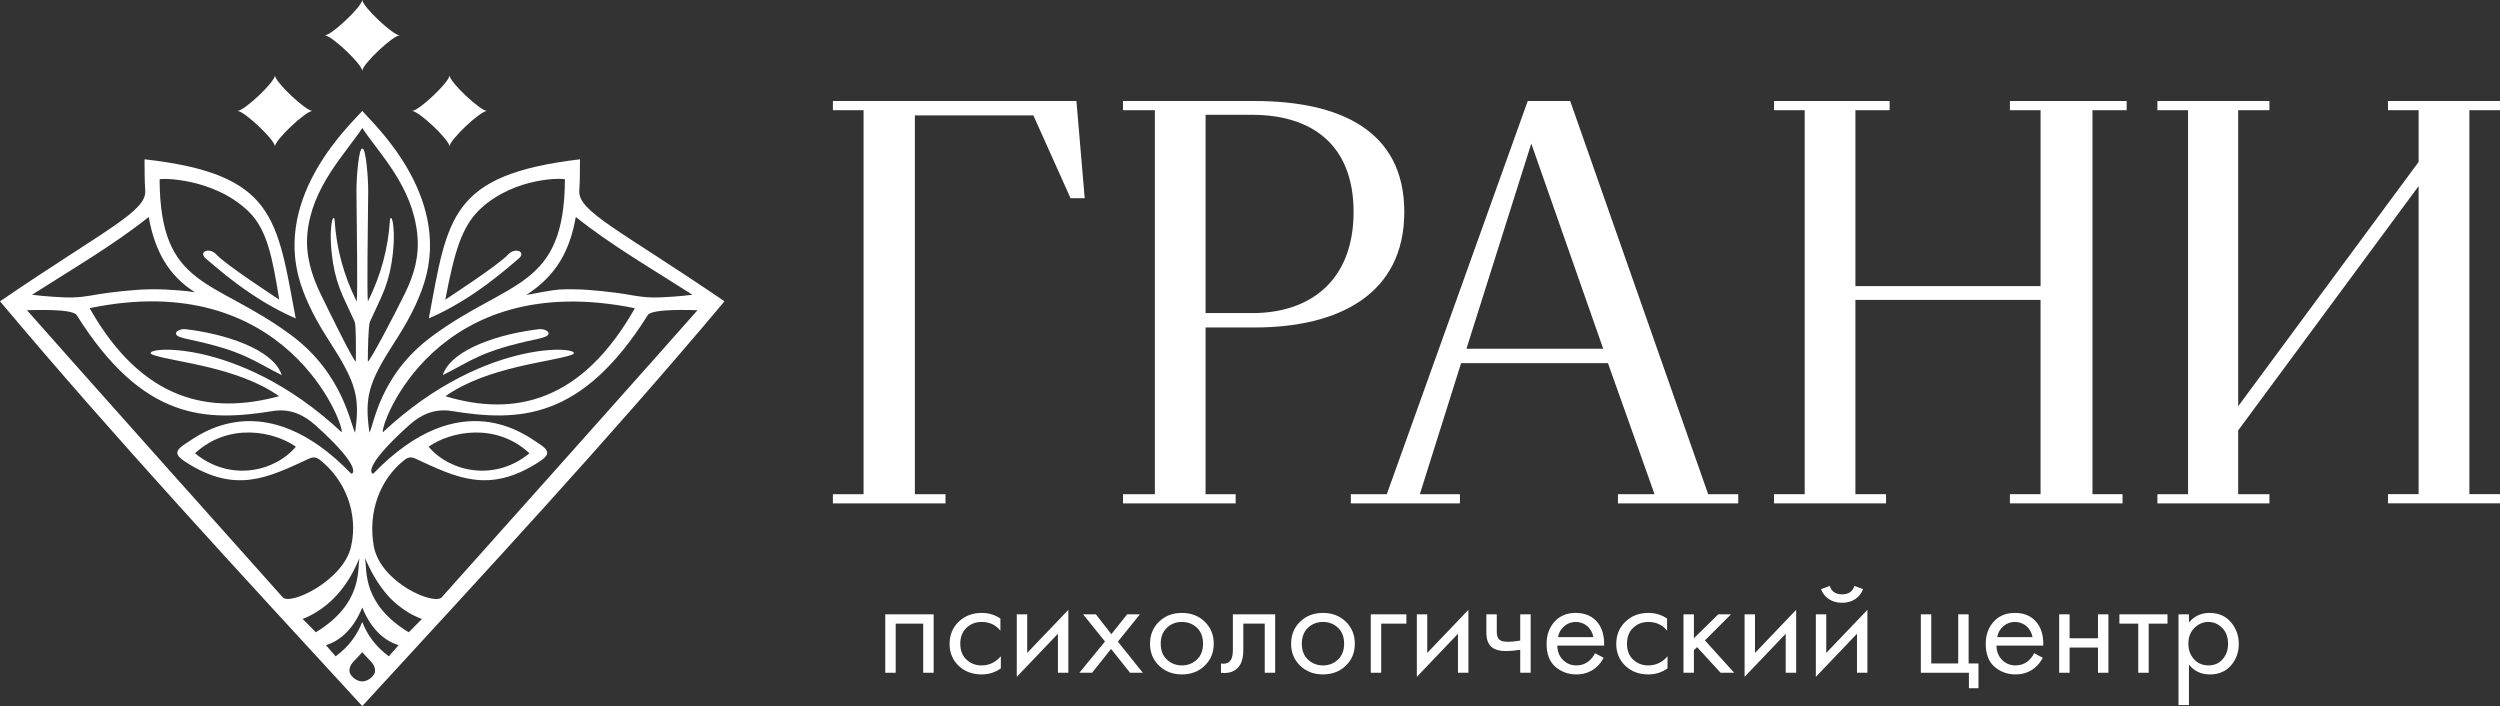 <?xml version="1.0" encoding="UTF-8"?> <svg xmlns="http://www.w3.org/2000/svg" width="131" height="37" viewBox="0 0 131 37" fill="none"><rect x="0" y="0" width="131" height="37" fill="#333333" stroke="none"/><path d="M43.644 25.895H45.251V5.775H43.644V5.294H56.405L56.838 10.384H56.096L54.149 6.047H47.939V25.895H49.545V26.377H43.643V25.895H43.644Z" fill="white"></path><path d="M58.846 25.895H60.515V5.775H58.846V5.293H65.737C70.155 5.293 73.585 6.8 73.585 11.106C73.585 15.413 70.156 17.16 65.737 17.16H63.172V25.895H64.748V26.377H58.846V25.895ZM65.613 16.407C68.703 16.407 70.928 14.66 70.928 11.106C70.928 7.553 68.703 6.016 65.613 6.016H63.172V16.406H65.613V16.407Z" fill="white"></path><path d="M70.784 25.895H72.669L80.053 5.293H82.278L89.508 25.895H91.084V26.377H84.781V25.895H86.698L84.257 19.028H76.562L74.4 25.895H76.501V26.377H70.784V25.895ZM84.009 18.275L80.239 7.523L76.841 18.275H84.009Z" fill="white"></path><path d="M92.96 25.895H94.566V5.775H92.96V5.293H99.016V5.775H97.224V14.992H106.926V5.775H105.32V5.293H111.437V5.775H109.645V25.895H111.221V26.377H105.319V25.895H106.925V15.715H97.223V25.895H98.829V26.377H92.958V25.895H92.96Z" fill="white"></path><path d="M113.048 25.895H114.654V5.775H113.048V5.293H118.918V5.775H117.281V21.286L126.736 8.485V5.774H125.13V5.292H131.001V5.774H129.395V25.894H131.001V26.376H125.13V25.894H126.736V9.751L117.281 22.552V25.895H118.918V26.377H113.048V25.895Z" fill="white"></path><path d="M46.388 32.191H48.923V35.252H48.376V32.678H46.934V35.252H46.388V32.191Z" fill="white"></path><path d="M52.421 32.413V33.046C52.173 32.741 51.844 32.59 51.435 32.59C51.126 32.59 50.862 32.691 50.646 32.895C50.428 33.099 50.319 33.378 50.319 33.732C50.319 34.086 50.428 34.364 50.646 34.566C50.864 34.768 51.124 34.868 51.428 34.868C51.833 34.868 52.171 34.708 52.444 34.388V35.023C52.145 35.234 51.812 35.34 51.443 35.34C50.952 35.34 50.549 35.189 50.232 34.886C49.915 34.584 49.758 34.201 49.758 33.74C49.758 33.278 49.917 32.886 50.236 32.578C50.555 32.271 50.958 32.117 51.443 32.117C51.807 32.117 52.133 32.215 52.421 32.413Z" fill="white"></path><path d="M53.279 32.191H53.826V34.212L55.981 31.955V35.252H55.435V33.209L53.279 35.466V32.191Z" fill="white"></path><path d="M56.558 35.252L57.901 33.615L56.755 32.191H57.423L58.235 33.231L59.063 32.191H59.731L58.577 33.621L59.882 35.252H59.214L58.219 34.005L57.226 35.252H56.558Z" fill="white"></path><path d="M63.127 34.882C62.811 35.187 62.412 35.339 61.931 35.339C61.45 35.339 61.052 35.187 60.735 34.882C60.419 34.577 60.261 34.194 60.261 33.732C60.261 33.27 60.42 32.879 60.735 32.574C61.051 32.269 61.45 32.117 61.931 32.117C62.412 32.117 62.81 32.27 63.127 32.574C63.442 32.879 63.601 33.265 63.601 33.732C63.601 34.199 63.442 34.577 63.127 34.882ZM62.717 32.891C62.502 32.69 62.24 32.59 61.931 32.59C61.622 32.59 61.361 32.691 61.145 32.895C60.93 33.099 60.822 33.378 60.822 33.732C60.822 34.086 60.931 34.364 61.149 34.566C61.367 34.768 61.627 34.868 61.931 34.868C62.235 34.868 62.495 34.767 62.713 34.566C62.931 34.365 63.039 34.086 63.039 33.732C63.039 33.378 62.932 33.093 62.717 32.891Z" fill="white"></path><path d="M66.818 32.191V35.252H66.272V32.678H65.149V34.057C65.149 34.455 65.067 34.751 64.906 34.942C64.724 35.158 64.471 35.266 64.147 35.266C64.106 35.266 64.051 35.261 63.98 35.252V34.765C64.03 34.775 64.071 34.779 64.102 34.779C64.279 34.779 64.41 34.713 64.496 34.58C64.567 34.473 64.602 34.297 64.602 34.057V32.191H66.818Z" fill="white"></path><path d="M70.519 34.882C70.203 35.187 69.804 35.339 69.323 35.339C68.842 35.339 68.445 35.187 68.128 34.882C67.811 34.577 67.654 34.194 67.654 33.732C67.654 33.27 67.812 32.879 68.128 32.574C68.444 32.269 68.842 32.117 69.323 32.117C69.804 32.117 70.202 32.27 70.519 32.574C70.835 32.879 70.993 33.265 70.993 33.732C70.993 34.199 70.835 34.577 70.519 34.882ZM70.109 32.891C69.894 32.69 69.632 32.59 69.323 32.59C69.015 32.59 68.753 32.691 68.537 32.895C68.323 33.099 68.215 33.378 68.215 33.732C68.215 34.086 68.324 34.364 68.541 34.566C68.759 34.768 69.019 34.868 69.323 34.868C69.627 34.868 69.888 34.767 70.105 34.566C70.323 34.365 70.432 34.086 70.432 33.732C70.432 33.378 70.324 33.093 70.109 32.891Z" fill="white"></path><path d="M71.828 35.252V32.191H73.695V32.678H72.375V35.252H71.829H71.828Z" fill="white"></path><path d="M74.242 32.191H74.788V34.212L76.944 31.955V35.252H76.397V33.209L74.242 35.466V32.191Z" fill="white"></path><path d="M79.66 35.252V34.049C79.362 34.094 79.114 34.116 78.917 34.116C78.573 34.116 78.317 34.043 78.151 33.895C77.974 33.743 77.885 33.492 77.885 33.142V32.191H78.431V33.068C78.431 33.236 78.454 33.356 78.499 33.43C78.57 33.563 78.73 33.629 78.978 33.629C79.2 33.629 79.428 33.607 79.66 33.563V32.191H80.207V35.252H79.66Z" fill="white"></path><path d="M83.577 34.226L84.032 34.47C83.926 34.667 83.797 34.831 83.645 34.964C83.357 35.215 83.008 35.34 82.598 35.34C82.188 35.34 81.807 35.206 81.501 34.938C81.195 34.67 81.042 34.271 81.042 33.74C81.042 33.272 81.18 32.886 81.456 32.578C81.731 32.271 82.102 32.117 82.567 32.117C83.093 32.117 83.491 32.304 83.759 32.678C83.972 32.972 84.07 33.357 84.055 33.828H81.603C81.608 34.138 81.707 34.389 81.899 34.58C82.091 34.772 82.327 34.868 82.605 34.868C82.853 34.868 83.068 34.794 83.25 34.647C83.392 34.528 83.501 34.388 83.577 34.226ZM81.642 33.386H83.494C83.448 33.144 83.34 32.952 83.171 32.807C83.001 32.662 82.8 32.59 82.567 32.59C82.335 32.59 82.139 32.664 81.964 32.815C81.788 32.965 81.681 33.155 81.641 33.386H81.642Z" fill="white"></path><path d="M87.356 32.413V33.046C87.107 32.741 86.779 32.59 86.369 32.59C86.06 32.59 85.797 32.691 85.58 32.895C85.362 33.099 85.254 33.378 85.254 33.732C85.254 34.086 85.362 34.364 85.58 34.566C85.798 34.768 86.058 34.868 86.362 34.868C86.767 34.868 87.105 34.708 87.379 34.388V35.023C87.08 35.234 86.746 35.34 86.377 35.34C85.886 35.34 85.483 35.189 85.166 34.886C84.85 34.584 84.692 34.201 84.692 33.74C84.692 33.278 84.852 32.886 85.17 32.578C85.489 32.271 85.892 32.117 86.377 32.117C86.741 32.117 87.068 32.215 87.356 32.413Z" fill="white"></path><path d="M88.214 32.191H88.76V33.445L90.035 32.191H90.703L89.337 33.556L90.87 35.252H90.157L88.927 33.91L88.76 34.065V35.252H88.214V32.192V32.191Z" fill="white"></path><path d="M91.416 32.191H91.962V34.212L94.118 31.955V35.252H93.571V33.209L91.416 35.466V32.191Z" fill="white"></path><path d="M95.15 32.191H95.696V34.212L97.852 31.955V35.252H97.306V33.209L95.15 35.466V32.191ZM95.423 30.871L95.879 30.702C95.97 30.997 96.184 31.144 96.524 31.144C96.863 31.144 97.078 30.997 97.169 30.702L97.624 30.871C97.543 31.092 97.406 31.267 97.211 31.395C97.016 31.523 96.787 31.586 96.524 31.586C96.261 31.586 96.032 31.523 95.837 31.395C95.642 31.267 95.504 31.093 95.423 30.871Z" fill="white"></path><path d="M100.652 35.252V32.191H101.198V34.765H102.61V32.191H103.156V34.765H103.672V36.063H103.171V35.252H100.651H100.652Z" fill="white"></path><path d="M106.588 34.226L107.043 34.47C106.937 34.667 106.807 34.831 106.656 34.964C106.368 35.215 106.019 35.34 105.609 35.34C105.199 35.34 104.818 35.206 104.512 34.938C104.206 34.67 104.053 34.271 104.053 33.74C104.053 33.272 104.19 32.886 104.467 32.578C104.742 32.271 105.113 32.117 105.578 32.117C106.104 32.117 106.502 32.304 106.77 32.678C106.983 32.972 107.081 33.357 107.066 33.828H104.614C104.619 34.138 104.718 34.389 104.91 34.58C105.102 34.772 105.338 34.868 105.616 34.868C105.864 34.868 106.079 34.794 106.261 34.647C106.403 34.528 106.511 34.388 106.588 34.226ZM104.653 33.386H106.505C106.459 33.144 106.351 32.952 106.182 32.807C106.012 32.662 105.811 32.59 105.578 32.59C105.346 32.59 105.15 32.664 104.974 32.815C104.799 32.965 104.692 33.155 104.652 33.386H104.653Z" fill="white"></path><path d="M107.9 35.252V32.191H108.446V33.445H109.934V32.191H110.48V35.252H109.934V33.932H108.446V35.252H107.9Z" fill="white"></path><path d="M113.577 32.678H112.591V35.252H112.044V32.678H111.057V32.191H113.577V32.678Z" fill="white"></path><path d="M114.701 34.824V36.947H114.154V32.19H114.701V32.618C114.979 32.284 115.338 32.117 115.779 32.117C116.249 32.117 116.623 32.279 116.898 32.6C117.173 32.922 117.312 33.302 117.312 33.74C117.312 34.177 117.175 34.559 116.902 34.872C116.629 35.183 116.262 35.34 115.801 35.34C115.341 35.34 114.974 35.168 114.701 34.824ZM115.725 34.868C116.034 34.868 116.281 34.758 116.469 34.54C116.656 34.322 116.75 34.054 116.75 33.74C116.75 33.386 116.647 33.105 116.44 32.899C116.232 32.692 115.992 32.59 115.718 32.59C115.444 32.59 115.203 32.692 114.99 32.899C114.777 33.106 114.671 33.384 114.671 33.732C114.671 34.051 114.768 34.321 114.963 34.54C115.158 34.759 115.412 34.868 115.725 34.868Z" fill="white"></path><path d="M30.355 9.992C30.387 9.539 30.391 8.852 30.391 8.348C23.555 9.156 23.46 11.413 22.469 16.685C24.833 15.67 26.692 13.947 27.166 13.562C27.607 13.203 27.003 12.926 26.619 13.343C26.121 13.887 23.466 15.613 23.334 15.702C23.799 13.281 24.169 11.865 25.197 10.922C27.036 9.236 29.603 9.333 29.602 9.402C29.575 15.162 26.675 14.634 22.629 17.627C19.877 19.662 19.594 22.285 19.359 22.667C19.092 20.805 19.3 20.057 20.697 17.894C21.331 16.911 21.895 15.896 22.238 14.79C23.662 10.197 19.497 6.422 18.983 5.813C18.468 6.422 14.304 10.196 15.727 14.79C16.071 15.896 16.634 16.912 17.268 17.894C18.665 20.058 18.872 20.805 18.606 22.667C18.37 22.284 17.996 19.587 15.244 17.552C11.198 14.559 8.39 15.161 8.363 9.401C8.363 9.331 11.165 9.288 13.016 11.072C13.997 12.017 14.272 13.479 14.632 15.701C14.5 15.612 11.845 13.887 11.345 13.342C10.963 12.925 10.358 13.201 10.799 13.56C11.273 13.946 13.131 15.67 15.496 16.684C14.505 11.412 14.409 9.117 7.574 8.347C7.574 8.852 7.578 9.539 7.61 9.992C7.688 11.08 5.508 12.034 0.001 15.788C6.102 23.054 12.567 30.013 18.983 36.998C25.398 30.014 31.864 23.054 37.964 15.788C32.457 12.034 30.277 11.079 30.355 9.992V9.992ZM30.172 11.368C31.965 12.813 34.306 14.176 36.283 15.444C35.778 15.519 34.627 15.6 34.197 15.588C33.413 15.566 33.029 15.432 32.254 15.337C31.275 15.217 30.3 15.117 29.314 15.171C28.968 15.19 28.073 15.366 27.576 15.457C29.153 14.442 29.858 13.142 30.171 11.367L30.172 11.368ZM33.269 16.149C30.485 21.069 26.952 21.854 23.34 20.762C25.521 19.22 28.86 18.972 29.931 18.602C31.013 18.227 25.632 17.442 20.061 22.651C19.917 22.282 22.816 14.021 33.269 16.151V16.149ZM18.689 15.794C18.015 14.444 17.627 13.029 17.535 11.535C17.462 11.065 17.164 12.033 17.458 13.826C17.556 14.422 17.733 15.006 17.984 15.561C18.168 15.97 18.332 16.313 18.58 16.848C18.669 17.039 18.648 18.367 18.646 18.95C18.525 18.917 17.408 16.654 16.82 15.445C16.331 14.442 16.002 13.377 16.106 12.245C16.33 9.801 18.104 8.041 18.985 6.709C19.864 8.041 21.609 9.739 21.866 12.273C21.98 13.405 21.714 14.358 21.225 15.361C20.637 16.569 19.394 18.917 19.274 18.95C19.273 18.367 19.299 17.039 19.388 16.848C19.636 16.314 19.8 15.971 19.984 15.561C20.235 15.005 20.412 14.422 20.51 13.826C20.804 12.033 20.506 11.065 20.433 11.535C20.341 13.028 19.951 14.443 19.278 15.794C19.221 15.389 19.276 11.922 19.293 10.017C19.299 9.342 19.172 7.73 18.985 7.79C18.799 7.73 18.672 9.342 18.678 10.017C18.695 11.922 18.749 15.388 18.692 15.794H18.689ZM17.904 22.65C12.334 17.441 6.952 18.227 8.034 18.601C9.105 18.971 12.444 19.22 14.625 20.761C11.036 21.733 7.48 21.068 4.696 16.148C15.006 13.995 18.048 22.281 17.904 22.649V22.65ZM7.793 11.368C8.106 13.143 8.831 14.443 10.22 15.317C9.723 15.225 8.997 15.19 8.651 15.171C7.665 15.117 6.69 15.218 5.711 15.337C4.936 15.432 4.553 15.566 3.768 15.588C3.338 15.6 2.187 15.519 1.682 15.444C3.659 14.176 6 12.813 7.793 11.368ZM14.817 31.3C14.451 30.901 2.237 17.208 1.414 16.256C1.595 16.256 3.793 16.151 4.019 16.512C7.499 22.053 10.794 22.102 14.299 21.538C15.191 21.395 15.91 21.728 16.52 22.274C19.068 24.562 18.466 24.846 18.404 24.819C18.398 24.816 18.396 24.814 18.394 24.811C13.809 20.067 10.392 22.827 9.762 23.222C9.154 23.603 9.133 23.826 9.719 24.204C12.342 25.898 14.027 25.036 16.193 24.034C16.411 23.933 16.572 23.949 16.758 24.094C18.08 25.123 18.788 26.896 18.398 28.631C17.994 30.425 15.217 31.738 14.818 31.301L14.817 31.3ZM15.504 23.408C14.392 24.726 12.048 25.257 10.219 23.752C11.968 22.133 14.333 22.584 15.504 23.408ZM15.856 32.435C17.881 31.631 18.624 29.737 18.83 29.253C18.732 29.89 18.986 31.652 16.549 33.131C16.512 33.098 16.117 32.678 15.856 32.435ZM18.982 35.706C18.618 35.703 18.314 35.355 18.311 35.174C18.303 34.775 18.572 34.654 18.982 34.172C19.391 34.654 19.66 34.775 19.653 35.174C19.65 35.353 19.345 35.703 18.982 35.706ZM20.375 34.392C19.662 33.858 19.264 33.294 18.982 32.59C18.699 33.294 18.302 33.858 17.588 34.392C17.42 34.199 17.253 34.008 17.08 33.81C17.724 33.6 18.464 33.098 18.982 31.833C19.499 33.098 20.241 33.601 20.883 33.81C20.71 34.009 20.543 34.199 20.375 34.392ZM21.414 33.131C18.977 31.652 19.23 29.89 19.133 29.253C19.433 29.956 19.812 30.634 20.329 31.214C20.329 31.214 21.022 32.043 22.108 32.435C21.988 32.545 21.528 33.036 21.415 33.131H21.414ZM19.586 28.616C19.273 26.866 19.884 25.122 21.206 24.093C21.392 23.949 21.553 23.933 21.771 24.033C23.937 25.035 25.622 25.897 28.245 24.203C28.831 23.825 28.81 23.602 28.202 23.221C27.572 22.826 24.155 20.066 19.57 24.81C19.568 24.813 19.564 24.816 19.559 24.818C19.498 24.846 18.896 24.561 21.444 22.273C22.053 21.727 22.773 21.393 23.665 21.537C27.17 22.102 30.465 22.052 33.945 16.511C34.171 16.151 36.368 16.255 36.55 16.255C35.727 17.207 23.513 30.9 23.147 31.299C22.747 31.736 19.929 30.531 19.587 28.616L19.586 28.616ZM22.459 23.408C23.63 22.584 25.995 22.133 27.744 23.752C25.915 25.257 23.571 24.726 22.459 23.408Z" fill="white"></path><path d="M14.408 7.674C14.408 7.335 16.016 5.813 16.373 5.813C16.016 5.813 14.408 4.29 14.408 3.952C14.408 4.29 12.8 5.813 12.442 5.813C12.8 5.813 14.408 7.335 14.408 7.674Z" fill="white"></path><path d="M23.555 7.674C23.555 7.335 21.947 5.813 21.59 5.813C21.947 5.813 23.555 4.29 23.555 3.952C23.555 4.29 25.163 5.813 25.521 5.813C25.163 5.813 23.555 7.335 23.555 7.674Z" fill="white"></path><path d="M20.947 1.852C20.593 1.852 19.009 3.349 18.982 3.705C18.954 3.349 17.37 1.852 17.016 1.852C17.37 1.852 18.954 0.356 18.982 0C19.009 0.356 20.593 1.852 20.947 1.852Z" fill="white"></path><path d="M9.861 17.776C12.811 18.399 13.277 18.92 14.766 19.658C14.305 18.261 11.678 17.471 9.697 17.247C9.539 17.229 9.237 17.311 9.22 17.461C9.201 17.619 9.521 17.705 9.861 17.777V17.776Z" fill="white"></path><path d="M28.103 17.776C25.153 18.399 24.686 18.92 23.198 19.658C23.659 18.261 26.286 17.471 28.267 17.247C28.425 17.229 28.727 17.311 28.744 17.461C28.763 17.619 28.443 17.705 28.103 17.777V17.776Z" fill="white"></path></svg> 